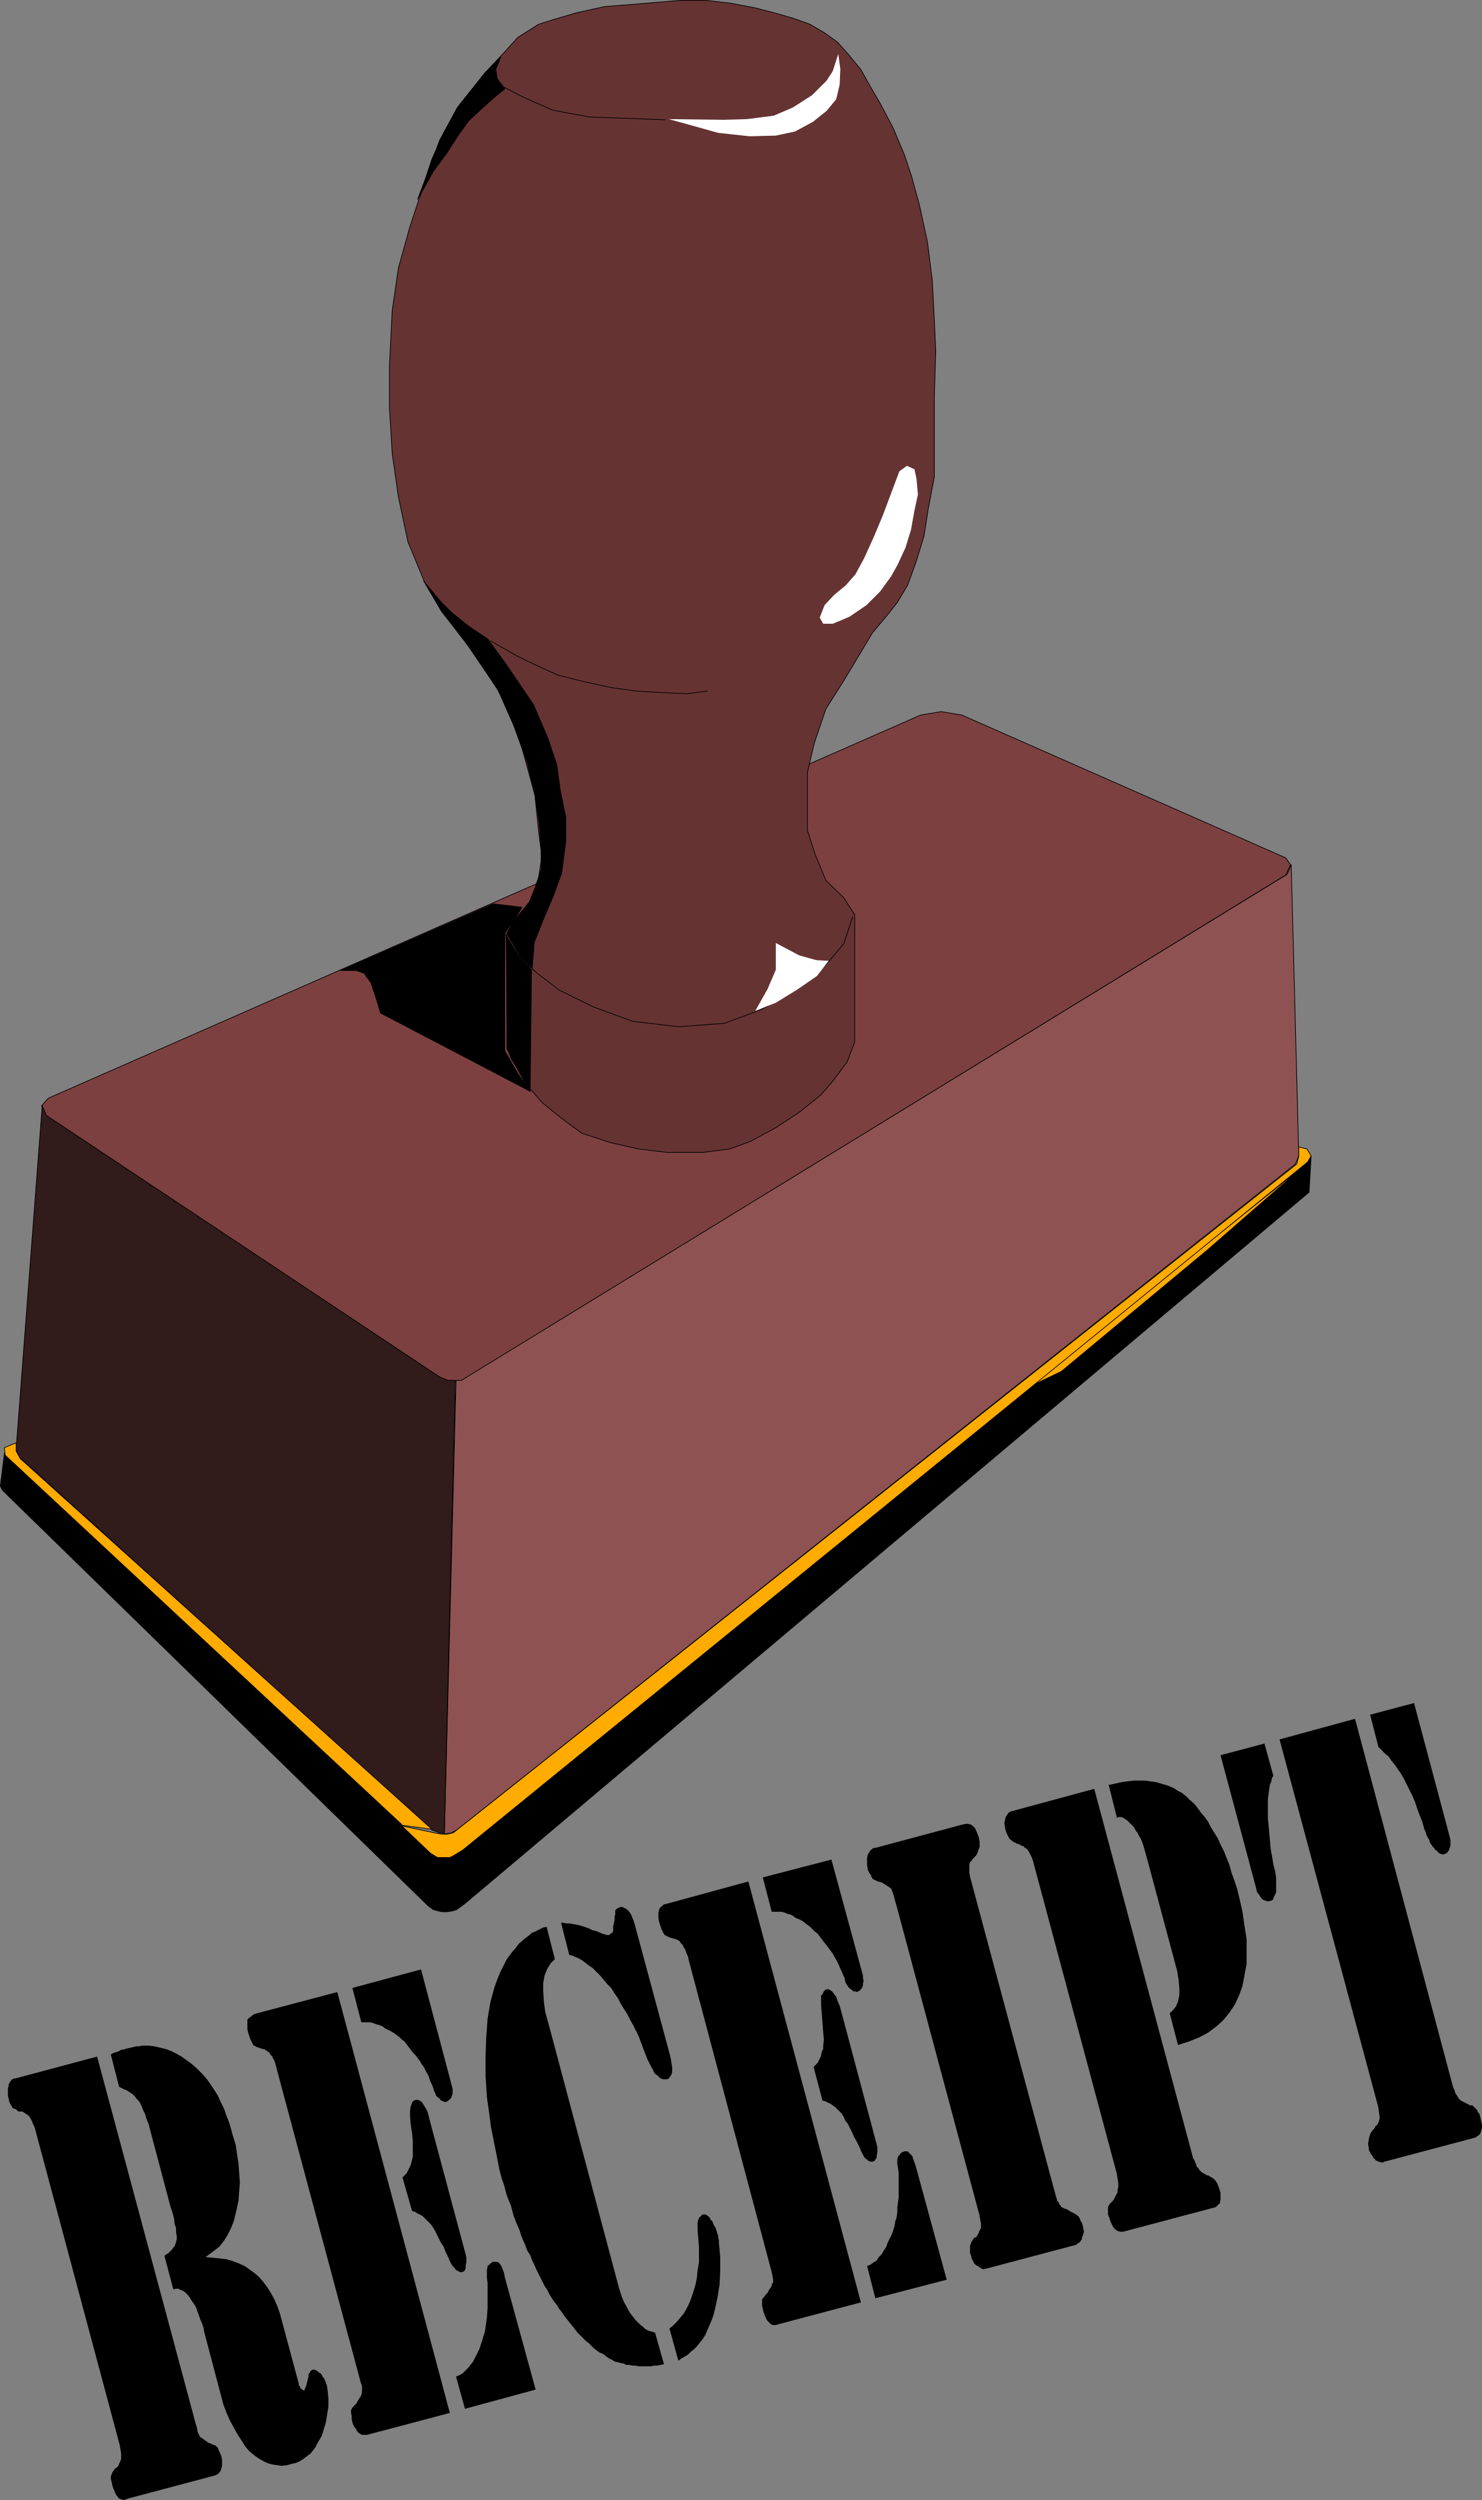 <?xml version="1.0" encoding="UTF-8" standalone="no"?>
<svg
   version="1.0"
   width="92.316mm"
   height="155.69mm"
   id="svg51"
   sodipodi:docname="Receipt.wmf"
   xmlns:inkscape="http://www.inkscape.org/namespaces/inkscape"
   xmlns:sodipodi="http://sodipodi.sourceforge.net/DTD/sodipodi-0.dtd"
   xmlns="http://www.w3.org/2000/svg"
   xmlns:svg="http://www.w3.org/2000/svg">
  <rect width="100%" height="100%" fill="#808080" stroke="none"/>
  <sodipodi:namedview
     id="namedview51"
     pagecolor="#ffffff"
     bordercolor="#000000"
     borderopacity="0.25"
     inkscape:showpageshadow="2"
     inkscape:pageopacity="0.0"
     inkscape:pagecheckerboard="0"
     inkscape:deskcolor="#d1d1d1"
     inkscape:document-units="mm" />
  <defs
     id="defs1">
    <pattern
       id="WMFhbasepattern"
       patternUnits="userSpaceOnUse"
       width="6"
       height="6"
       x="0"
       y="0" />
  </defs>
  <path
     style="fill:#000000;fill-opacity:1;fill-rule:evenodd;stroke:none"
     d="m 322.573,403.574 10.34,-2.747 8.402,31.51 0.162,0.646 v 0.646 0.808 l -0.162,0.485 -0.162,0.485 -0.323,0.485 -0.323,0.323 -0.485,0.162 -0.323,0.162 -0.162,-0.162 h -0.323 l -0.323,-0.162 -0.323,-0.323 -0.323,-0.323 -0.323,-0.162 -0.323,-0.485 -0.323,-0.323 -0.323,-0.485 -0.323,-0.485 -0.162,-0.646 -0.323,-0.485 -0.323,-0.646 -0.162,-0.646 -0.323,-0.646 -0.485,-1.778 -0.646,-1.616 -0.646,-1.778 -0.485,-1.454 -0.646,-1.454 -0.646,-1.293 -0.646,-1.293 -0.646,-1.293 -0.646,-1.131 -0.808,-1.131 -0.646,-0.97 -0.808,-0.97 -0.646,-0.97 -0.808,-0.646 -0.808,-0.808 -0.808,-0.808 -1.939,-7.595 z"
     id="path1" />
  <path
     style="fill:#000000;fill-opacity:1;fill-rule:evenodd;stroke:none"
     d="m 297.692,410.361 2.1,7.595 -0.323,0.485 -0.162,0.808 -0.323,0.808 -0.162,0.97 -0.162,1.131 -0.162,1.293 v 1.293 1.616 1.616 l 0.162,1.616 0.162,1.778 0.162,1.778 0.162,1.939 0.323,1.778 0.323,1.939 0.485,1.939 0.162,1.293 v 1.131 1.131 1.131 l -0.162,0.323 -0.162,0.323 -0.162,0.323 -0.162,0.323 v 0.323 l -0.323,0.162 -0.162,0.162 h -0.162 l -0.646,0.162 -0.485,-0.162 -0.485,-0.162 -0.485,-0.323 -0.323,-0.485 -0.323,-0.485 -0.485,-0.646 -0.162,-0.808 -8.402,-31.349 10.34,-2.747 z"
     id="path2" />
  <path
     style="fill:#000000;fill-opacity:1;fill-rule:evenodd;stroke:none"
     d="m 301.246,409.391 17.773,-4.848 23.104,86.774 0.323,0.646 0.162,0.646 0.323,0.485 0.323,0.485 0.162,0.323 0.323,0.323 0.162,0.162 0.323,0.162 0.323,0.162 0.323,0.162 0.323,0.162 0.323,0.162 0.323,0.162 0.162,0.162 h 0.323 0.323 l 0.323,0.323 0.323,0.323 0.162,0.162 0.323,0.323 0.162,0.485 0.323,0.323 0.162,0.485 0.162,0.646 0.162,0.808 0.162,0.646 v 0.808 l -0.162,0.485 -0.162,0.646 -0.323,0.485 -0.485,0.323 -0.485,0.323 -21.327,5.656 -0.323,0.162 h -0.323 -0.323 l -0.323,-0.162 h -0.162 l -0.323,-0.162 -0.323,-0.162 -0.162,-0.323 -0.323,-0.162 -0.162,-0.323 -0.162,-0.323 -0.323,-0.323 -0.162,-0.485 -0.162,-0.162 -0.162,-0.485 v -0.323 l -0.162,-0.97 0.162,-0.97 0.162,-0.808 0.323,-0.808 0.162,-0.162 0.162,-0.323 0.323,-0.323 0.162,-0.162 0.162,-0.323 0.162,-0.323 0.323,-0.162 0.162,-0.323 0.323,-0.646 0.162,-0.808 -0.162,-1.131 -0.162,-1.293 z"
     id="path3" />
  <path
     style="fill:#000000;fill-opacity:1;fill-rule:evenodd;stroke:none"
     d="m 261.016,420.056 h 0.323 l 1.454,-0.323 1.454,-0.323 1.293,-0.162 1.454,-0.162 h 1.293 1.293 l 1.131,0.162 1.293,0.162 1.131,0.323 1.131,0.323 0.969,0.323 1.131,0.485 0.969,0.646 0.969,0.485 0.969,0.808 0.808,0.808 0.969,0.808 0.808,0.97 0.808,1.131 0.969,1.131 0.808,1.131 0.646,1.293 0.808,1.293 0.808,1.293 0.646,1.454 0.808,1.616 0.646,1.616 0.646,1.616 0.485,1.778 0.646,1.778 0.646,1.939 0.485,1.939 0.808,3.555 0.485,3.393 0.485,3.07 v 3.07 2.747 l -0.485,2.585 -0.485,2.585 -0.808,2.262 -0.969,2.101 -1.293,1.939 -1.454,1.778 -1.616,1.454 -1.939,1.454 -2.1,1.131 -2.424,0.97 -2.585,0.808 -1.939,-7.433 0.808,-0.808 0.646,-0.808 0.485,-1.131 0.323,-1.454 v -1.616 l -0.162,-1.939 -0.323,-2.101 -0.646,-2.424 -6.624,-24.723 -0.323,-1.131 -0.323,-1.131 -0.323,-0.97 -0.323,-0.808 -0.485,-0.808 -0.323,-0.646 -0.485,-0.646 -0.323,-0.646 -0.646,-0.646 -0.485,-0.485 -0.485,-0.485 -0.485,-0.323 -0.485,-0.323 -0.485,-0.162 h -0.485 l -0.485,0.162 z"
     id="path4" />
  <path
     style="fill:#000000;fill-opacity:1;fill-rule:evenodd;stroke:none"
     d="m 262.954,511.678 -19.711,-73.524 -0.323,-0.97 -0.323,-0.646 -0.323,-0.646 -0.323,-0.485 -0.162,-0.162 -0.162,-0.162 -0.323,-0.162 -0.323,-0.323 -0.162,-0.162 h -0.323 l -0.485,-0.323 -0.323,-0.162 h -0.323 l -0.162,-0.162 -0.323,-0.162 h -0.162 l -0.162,-0.162 -0.323,-0.162 v -0.162 h -0.162 l -0.162,-0.162 -0.162,-0.162 -0.162,-0.162 -0.162,-0.323 -0.162,-0.323 -0.162,-0.323 -0.162,-0.323 -0.162,-0.485 -0.162,-0.808 -0.162,-0.97 0.162,-0.808 0.162,-0.646 0.323,-0.485 0.323,-0.485 0.485,-0.323 0.646,-0.162 19.065,-5.171 23.104,86.29 0.162,0.646 0.323,0.485 0.162,0.485 0.162,0.323 0.162,0.485 0.162,0.323 0.323,0.323 0.162,0.323 0.162,0.162 0.162,0.162 0.162,0.162 0.323,0.162 0.162,0.162 0.323,0.162 0.323,0.162 0.162,0.162 h 0.323 l 0.323,0.162 0.162,0.162 0.323,0.162 0.323,0.162 0.162,0.162 0.162,0.162 0.162,0.162 0.162,0.162 0.162,0.323 0.162,0.162 0.162,0.485 0.162,0.323 0.162,0.485 0.162,0.485 0.162,0.646 v 0.323 0.646 0.485 l -0.162,0.808 v 0.162 l -0.323,0.162 -0.162,0.162 v 0.162 l -0.323,0.162 -0.162,0.162 -0.323,0.162 h -0.162 l -20.681,5.494 -0.646,0.162 h -0.646 l -0.646,-0.162 -0.485,-0.323 -0.485,-0.485 -0.323,-0.646 -0.323,-0.646 -0.323,-0.97 -0.323,-0.808 v -0.808 -0.485 -0.485 l 0.162,-0.323 0.323,-0.485 0.323,-0.323 0.485,-0.485 0.323,-0.646 0.323,-0.646 0.323,-0.485 v -0.646 l 0.162,-0.646 v -0.97 l -0.162,-0.97 z"
     id="path5" />
  <path
     style="fill:#000000;fill-opacity:1;fill-rule:evenodd;stroke:none"
     d="m 230.64,521.535 -19.711,-73.524 -0.162,-0.485 -0.162,-0.646 -0.162,-0.646 -0.162,-0.485 -0.162,-0.485 -0.162,-0.323 -0.162,-0.485 -0.323,-0.162 -0.162,-0.162 -0.323,-0.162 -0.162,-0.162 -0.323,-0.162 -0.162,-0.162 -0.323,-0.162 -0.323,-0.162 -0.162,-0.162 h -0.323 l -0.323,-0.162 h -0.323 l -0.162,-0.162 -0.323,-0.162 h -0.162 l -0.162,-0.162 h -0.162 l -0.162,-0.162 -0.162,-0.323 -0.162,-0.162 v -0.323 l -0.162,-0.162 -0.323,-0.485 -0.162,-0.323 -0.162,-0.323 -0.162,-1.131 v -0.97 -0.646 l 0.162,-0.808 0.162,-0.323 0.162,-0.162 0.162,-0.323 0.162,-0.323 h 0.162 l 0.323,-0.323 0.323,-0.162 h 0.323 l 20.519,-5.494 0.808,-0.162 h 0.485 l 0.646,0.162 0.485,0.323 0.485,0.485 0.323,0.646 0.323,0.808 0.323,0.808 0.162,0.97 v 0.646 0.646 l -0.162,0.323 -0.162,0.485 -0.162,0.485 -0.323,0.646 -0.485,0.485 -0.323,0.323 -0.323,0.485 -0.323,0.323 -0.162,0.485 v 0.646 0.646 0.646 l 0.162,0.97 20.196,75.14 0.162,0.485 0.162,0.646 0.323,0.323 0.162,0.485 0.323,0.323 0.162,0.323 0.323,0.162 0.323,0.162 0.323,0.162 h 0.162 l 0.323,0.162 0.323,0.162 0.162,0.162 0.323,0.162 0.323,0.162 0.323,0.162 0.323,0.162 0.485,0.323 0.162,0.162 0.323,0.323 0.162,0.323 0.162,0.485 0.323,0.485 0.162,0.485 0.162,0.808 0.162,0.808 -0.162,0.646 -0.323,0.808 v 0.323 l -0.162,0.162 -0.162,0.323 -0.162,0.162 -0.162,0.162 -0.323,0.162 -0.162,0.162 -0.162,0.162 -21.327,5.656 h -0.323 l -0.162,0.162 -0.323,-0.162 h -0.162 l -0.162,-0.162 -0.323,-0.162 -0.162,-0.162 -0.323,-0.162 -0.323,-0.162 -0.162,-0.162 -0.323,-0.323 -0.162,-0.323 -0.162,-0.323 -0.162,-0.323 -0.162,-0.323 v -0.323 l -0.323,-0.808 v -0.97 -0.646 l 0.162,-0.485 0.162,-0.485 0.323,-0.485 0.323,-0.485 0.485,-0.162 0.323,-0.485 0.323,-0.646 0.162,-0.485 0.323,-0.485 v -0.323 -0.808 l -0.162,-0.808 -0.162,-0.808 v 0 z"
     id="path6" />
  <path
     style="fill:#000000;fill-opacity:1;fill-rule:evenodd;stroke:none"
     d="m 176.192,442.84 26.497,99.055 -19.55,5.171 -0.485,0.162 h -0.646 l -0.485,-0.162 -0.323,-0.323 -0.485,-0.485 -0.323,-0.485 -0.323,-0.808 -0.323,-0.808 -0.162,-0.808 -0.162,-0.646 v -0.646 -0.808 l 0.162,-0.323 0.323,-0.323 0.323,-0.485 0.485,-0.485 0.323,-0.646 0.323,-0.485 0.323,-0.485 v -0.323 l 0.323,-0.485 v -0.808 l -0.162,-0.808 -0.162,-0.808 -19.55,-73.524 -0.162,-0.808 -0.323,-0.646 -0.162,-0.485 -0.162,-0.485 -0.323,-0.485 -0.162,-0.323 -0.162,-0.323 -0.323,-0.323 -0.162,-0.162 -0.162,-0.323 -0.323,-0.162 -0.162,-0.162 -0.323,-0.162 h -0.323 l -0.162,-0.162 h -0.323 l -0.323,-0.162 h -0.323 l -0.162,-0.162 h -0.162 l -0.323,-0.162 -0.162,-0.162 h -0.162 l -0.323,-0.162 -0.162,-0.323 -0.162,-0.162 -0.162,-0.485 -0.162,-0.162 -0.162,-0.485 -0.162,-0.485 -0.162,-0.485 -0.162,-0.485 -0.162,-0.808 v -0.808 -0.646 l 0.162,-0.646 0.162,-0.323 v -0.162 l 0.323,-0.162 0.162,-0.162 0.162,-0.162 0.162,-0.162 0.323,-0.162 h 0.162 l 19.55,-5.333 z"
     id="path7" />
  <path
     style="fill:#000000;fill-opacity:1;fill-rule:evenodd;stroke:none"
     d="m 204.143,533.331 0.808,-0.323 0.646,-0.485 0.808,-0.485 0.485,-0.808 0.646,-0.646 0.485,-0.808 0.646,-0.97 0.323,-0.97 0.485,-0.97 0.485,-0.97 0.323,-0.97 0.323,-0.97 0.162,-1.131 0.323,-0.97 0.162,-1.131 v -1.131 l 0.323,-2.424 v -2.101 -1.939 -1.778 l -0.162,-1.131 -0.162,-0.97 v -0.97 l 0.162,-0.646 0.162,-0.323 h 0.162 l 0.162,-0.323 0.162,-0.162 0.162,-0.162 0.162,-0.162 h 0.323 l 0.162,-0.162 h 0.323 0.485 l 0.323,0.323 0.323,0.323 0.485,0.485 0.162,0.646 0.323,0.808 0.323,0.97 7.271,26.663 -16.803,4.363 -1.939,-7.595 z"
     id="path8" />
  <path
     style="fill:#000000;fill-opacity:1;fill-rule:evenodd;stroke:none"
     d="m 179.584,441.871 16.157,-4.201 7.432,27.309 v 0.646 l 0.162,0.646 -0.162,0.485 v 0.485 l -0.162,0.485 -0.323,0.485 -0.323,0.323 -0.646,0.323 -0.323,-0.162 h -0.485 l -0.323,-0.323 -0.485,-0.323 -0.323,-0.323 -0.323,-0.485 -0.323,-0.485 -0.162,-0.485 -0.162,-0.808 -0.323,-0.646 -0.323,-0.808 -0.323,-0.646 -0.323,-0.808 -0.323,-0.646 -0.323,-0.646 -0.485,-0.808 -0.323,-0.646 -0.485,-0.646 -0.485,-0.646 -0.485,-0.646 -0.646,-0.808 -0.485,-0.646 -0.485,-0.646 -0.485,-0.646 -0.646,-0.485 -0.485,-0.485 -0.646,-0.646 -0.646,-0.485 -0.646,-0.485 -0.646,-0.485 -0.646,-0.323 -0.808,-0.323 -0.646,-0.485 -0.646,-0.323 -0.646,-0.162 -0.808,-0.323 -0.646,-0.162 h -0.808 -0.646 -0.808 l -2.1,-8.08 z"
     id="path9" />
  <path
     style="fill:#000000;fill-opacity:1;fill-rule:evenodd;stroke:none"
     d="m 191.541,486.47 0.485,-0.485 0.485,-0.485 0.323,-0.646 0.323,-0.646 0.162,-0.485 0.162,-0.808 0.323,-0.646 v -0.646 l 0.162,-1.616 -0.162,-1.778 -0.162,-2.101 -0.162,-2.101 -0.162,-1.939 v -1.454 -0.97 l 0.323,-0.323 0.162,-0.323 0.162,-0.323 0.323,-0.323 0.162,-0.162 h 0.646 l 0.323,0.162 0.485,0.323 0.485,0.646 0.485,0.646 0.323,0.97 0.485,1.131 0.323,1.131 8.402,31.51 0.162,0.646 v 0.485 0.646 l -0.162,0.808 v 0.485 l -0.323,0.485 -0.162,0.323 -0.485,0.162 h -0.485 l -0.485,-0.162 -0.323,-0.323 -0.485,-0.323 -0.323,-0.485 -0.323,-0.646 -0.323,-0.646 -0.323,-0.808 -0.646,-1.293 -0.646,-1.131 -0.485,-1.131 -0.485,-0.97 -0.485,-0.97 -0.646,-0.808 -0.323,-0.808 -0.485,-0.808 -0.485,-0.485 -0.485,-0.485 -0.485,-0.485 -0.646,-0.485 -0.485,-0.323 -0.646,-0.323 -0.646,-0.323 -0.646,-0.162 -2.1,-7.918 z"
     id="path10" />
  <path
     style="fill:#000000;fill-opacity:1;fill-rule:evenodd;stroke:none"
     d="m 157.611,548.036 0.808,-0.646 0.969,-0.97 0.808,-0.97 0.808,-0.97 0.646,-1.131 0.646,-1.293 0.485,-1.293 0.485,-1.454 0.485,-1.616 0.323,-1.616 0.162,-1.778 0.323,-1.778 v -1.778 -1.939 l -0.162,-1.939 -0.162,-1.939 v -0.646 -0.808 -0.485 l 0.162,-0.485 0.162,-0.485 0.323,-0.323 0.323,-0.323 0.323,-0.162 h 0.162 0.323 0.162 l 0.162,0.162 0.323,0.162 0.162,0.162 0.323,0.323 0.162,0.485 0.323,0.162 0.162,0.323 0.162,0.485 0.162,0.323 0.323,0.485 0.162,0.485 0.162,0.485 0.162,0.646 v 0 l 0.162,0.162 v 0.323 0.323 l 0.162,0.485 v 0.323 0.323 0 l 0.323,3.393 v 3.232 l -0.162,3.232 -0.485,3.07 -0.323,1.454 -0.323,1.454 -0.323,1.293 -0.485,1.293 -0.485,1.131 -0.485,1.131 -0.485,1.131 -0.646,0.97 -0.646,0.808 -0.646,0.808 -0.646,0.646 -0.808,0.646 -0.646,0.646 -0.808,0.485 -0.808,0.485 -0.646,0.485 -2.1,-7.595 z"
     id="path11" />
  <path
     style="fill:#000000;fill-opacity:1;fill-rule:evenodd;stroke:none"
     d="m 128.69,453.505 1.939,7.595 -0.969,0.97 -0.808,1.293 -0.646,1.616 -0.323,1.778 v 1.939 l 0.162,2.424 0.323,2.424 0.808,2.909 16.642,62.374 0.323,0.97 0.323,0.97 0.485,1.131 0.485,0.808 0.485,0.97 0.485,0.808 0.646,0.808 0.485,0.646 0.646,0.646 0.646,0.646 0.646,0.485 0.485,0.485 0.646,0.323 0.485,0.162 0.646,0.162 0.485,0.162 2.1,7.433 -0.808,0.162 -0.808,0.162 h -0.646 l -0.808,0.162 h -0.646 -0.808 -0.646 -0.808 l -0.808,-0.162 h -0.646 l -0.808,-0.162 h -0.646 l -0.646,-0.323 -0.808,-0.162 -0.646,-0.162 -0.646,-0.162 -0.808,-0.485 -0.646,-0.323 -0.646,-0.485 -0.646,-0.485 -0.808,-0.323 -0.646,-0.485 -0.646,-0.485 -0.646,-0.646 -0.646,-0.646 -0.646,-0.485 -0.646,-0.646 -0.646,-0.646 -0.646,-0.646 -0.646,-0.808 -0.485,-0.646 -0.646,-0.808 -0.646,-0.808 -0.646,-0.808 -0.646,-0.97 -0.646,-0.808 -0.485,-0.808 -0.646,-0.808 -0.646,-0.97 -0.485,-0.808 -0.485,-0.97 -0.646,-0.97 -0.485,-0.97 -0.485,-0.97 -0.485,-0.97 -0.485,-0.97 -0.485,-1.131 -0.485,-0.97 -0.485,-1.293 -0.646,-0.97 -0.485,-1.293 -0.485,-1.131 -0.485,-1.131 -0.323,-1.131 -0.485,-1.131 -0.485,-1.131 -0.485,-1.293 -0.323,-1.131 -0.323,-1.293 -0.485,-1.131 -0.485,-1.293 -0.323,-1.131 -0.323,-1.293 -0.485,-1.293 -0.646,-2.424 -0.485,-2.585 -0.485,-2.424 -0.485,-2.424 -0.485,-2.424 -0.323,-2.424 -0.323,-2.424 -0.323,-2.262 -0.323,-5.009 v -4.686 l 0.162,-4.363 0.323,-4.363 0.323,-1.939 0.323,-1.939 0.485,-1.778 0.485,-1.778 0.646,-1.778 0.646,-1.616 0.808,-1.616 0.808,-1.616 0.485,-0.646 0.485,-0.646 0.485,-0.646 0.485,-0.485 0.485,-0.646 0.485,-0.646 0.646,-0.485 0.485,-0.485 0.646,-0.485 0.646,-0.485 0.485,-0.485 0.808,-0.323 0.646,-0.323 0.646,-0.323 0.646,-0.323 0.808,-0.162 z"
     id="path12" />
  <path
     style="fill:#000000;fill-opacity:1;fill-rule:evenodd;stroke:none"
     d="m 132.083,452.536 h 0.485 l 0.808,0.162 h 0.646 l 0.969,0.162 0.808,0.162 0.808,0.162 0.969,0.323 0.969,0.323 0.969,0.485 0.808,0.162 0.808,0.323 0.646,0.323 0.646,0.162 0.485,0.162 h 0.323 0.162 l 0.323,-0.323 0.323,-0.162 0.162,-0.162 0.162,-0.323 v -0.646 -0.485 l 0.162,-0.646 0.162,-0.808 v -0.808 l 0.162,-0.485 v -0.646 -0.323 l 0.323,-0.323 0.162,-0.162 0.323,-0.162 h 0.162 l 0.162,-0.162 h 0.323 0.162 l 0.323,0.162 0.323,0.162 h 0.162 l 0.323,0.323 0.323,0.162 0.162,0.323 0.323,0.323 0.162,0.323 0.162,0.323 0.162,0.485 0.162,0.323 0.162,0.485 0.162,0.485 8.24,30.541 0.323,1.293 0.162,1.131 0.162,0.97 v 0.97 l -0.162,0.646 -0.323,0.485 -0.323,0.485 -0.485,0.162 h -0.323 -0.323 -0.323 l -0.323,-0.162 -0.323,-0.162 -0.323,-0.323 -0.323,-0.323 -0.485,-0.323 -0.323,-0.485 -0.162,-0.485 -0.323,-0.485 -0.323,-0.646 -0.323,-0.646 -0.323,-0.646 -0.323,-0.808 -0.323,-0.808 -0.485,-1.293 -0.485,-1.293 -0.485,-1.293 -0.646,-1.293 -0.646,-1.293 -0.646,-1.131 -0.646,-1.293 -0.808,-1.293 -0.808,-1.293 -0.646,-1.293 -0.808,-1.131 -0.808,-1.293 -0.969,-0.97 -0.808,-0.97 -0.808,-0.97 -0.969,-0.97 -0.808,-0.808 -0.969,-0.646 -0.808,-0.646 -0.646,-0.485 -0.808,-0.485 -0.808,-0.323 -0.646,-0.323 -0.808,-0.162 -1.939,-7.595 z"
     id="path13" />
  <path
     style="fill:#000000;fill-opacity:1;fill-rule:evenodd;stroke:none"
     d="m 79.411,468.857 26.497,99.055 -19.55,5.171 h -0.485 -0.485 l -0.485,-0.162 -0.485,-0.323 -0.323,-0.323 -0.323,-0.646 -0.485,-0.646 -0.323,-0.808 -0.162,-0.808 v -0.808 l -0.162,-0.646 v -0.646 l 0.162,-0.323 0.323,-0.485 0.323,-0.323 0.485,-0.485 0.323,-0.646 0.323,-0.485 0.323,-0.485 0.162,-0.323 0.162,-0.646 v -0.646 -0.808 l -0.323,-0.97 -19.711,-73.524 -0.162,-0.646 -0.162,-0.646 -0.162,-0.485 -0.162,-0.485 -0.323,-0.485 -0.162,-0.485 -0.323,-0.162 -0.162,-0.323 -0.162,-0.323 -0.323,-0.162 -0.162,-0.162 -0.323,-0.162 -0.162,-0.162 -0.323,-0.162 H 61.8 l -0.323,-0.162 h -0.162 l -0.323,-0.162 h -0.162 l -0.323,-0.162 h -0.162 l -0.162,-0.162 -0.323,-0.162 h -0.162 l -0.162,-0.323 -0.162,-0.323 -0.162,-0.323 -0.162,-0.323 -0.162,-0.323 -0.162,-0.485 -0.162,-0.485 -0.162,-0.485 -0.162,-0.808 v -0.808 -0.808 -0.646 l 0.162,-0.162 0.162,-0.162 0.162,-0.162 0.323,-0.162 0.162,-0.162 0.162,-0.162 0.323,-0.162 0.162,-0.162 19.55,-5.171 z"
     id="path14" />
  <path
     style="fill:#000000;fill-opacity:1;fill-rule:evenodd;stroke:none"
     d="m 107.363,559.348 0.808,-0.323 0.808,-0.485 0.646,-0.646 0.646,-0.646 0.485,-0.646 0.646,-0.808 0.485,-0.97 0.485,-0.97 0.485,-0.97 0.323,-0.97 0.323,-0.97 0.323,-1.131 0.323,-0.97 0.162,-1.131 0.162,-1.131 0.162,-1.131 0.162,-2.262 v -2.101 -1.939 -1.778 l -0.162,-1.131 v -1.131 -0.808 l 0.162,-0.808 v -0.162 l 0.162,-0.162 0.323,-0.162 v -0.162 l 0.323,-0.162 0.162,-0.162 0.162,-0.162 h 0.162 0.485 0.485 l 0.323,0.162 0.323,0.323 0.323,0.485 0.323,0.808 0.323,0.808 0.162,0.97 7.271,26.501 -16.642,4.525 -2.1,-7.595 z"
     id="path15" />
  <path
     style="fill:#000000;fill-opacity:1;fill-rule:evenodd;stroke:none"
     d="m 82.966,467.887 16.157,-4.363 7.271,27.47 0.162,0.646 v 0.485 0.646 l -0.162,0.485 -0.162,0.485 -0.323,0.323 -0.323,0.323 -0.485,0.323 h -0.485 l -0.323,-0.162 -0.485,-0.162 -0.323,-0.485 -0.485,-0.323 -0.323,-0.323 -0.162,-0.485 -0.323,-0.646 -0.162,-0.646 -0.323,-0.808 -0.323,-0.646 -0.323,-0.808 -0.162,-0.646 -0.485,-0.808 -0.323,-0.646 -0.323,-0.646 -0.485,-0.646 -0.485,-0.808 -0.485,-0.646 -0.485,-0.646 -0.646,-0.646 -0.485,-0.646 -0.485,-0.646 -0.485,-0.646 -0.485,-0.646 -0.646,-0.485 -0.485,-0.485 -0.646,-0.485 -0.646,-0.485 -0.808,-0.485 -0.646,-0.323 -0.646,-0.323 -0.646,-0.485 -0.808,-0.323 -0.646,-0.162 -0.808,-0.323 -0.646,-0.162 h -0.646 -0.808 -0.646 l -2.1,-8.08 z"
     id="path16" />
  <path
     style="fill:#000000;fill-opacity:1;fill-rule:evenodd;stroke:none"
     d="m 94.761,512.486 0.485,-0.485 0.485,-0.485 0.323,-0.646 0.323,-0.646 0.323,-0.646 0.162,-0.646 0.162,-0.646 0.162,-0.646 v -1.778 -1.778 l -0.162,-1.939 -0.323,-2.101 -0.162,-1.939 v -1.454 l 0.162,-0.97 0.162,-0.323 0.162,-0.485 0.162,-0.323 0.323,-0.162 0.323,-0.162 h 0.485 l 0.485,0.162 0.485,0.323 0.323,0.485 0.485,0.808 0.485,0.808 0.323,1.131 0.323,1.293 8.402,31.349 0.162,0.646 v 0.646 0.646 l -0.162,0.646 v 0.646 l -0.162,0.485 -0.323,0.323 -0.485,0.162 h -0.485 l -0.323,-0.323 -0.485,-0.162 -0.323,-0.485 -0.485,-0.485 -0.323,-0.485 -0.323,-0.646 -0.323,-0.808 -0.646,-1.293 -0.485,-1.293 -0.646,-0.97 -0.485,-0.97 -0.485,-0.97 -0.485,-0.97 -0.485,-0.808 -0.485,-0.646 -0.485,-0.485 -0.485,-0.485 -0.485,-0.485 -0.485,-0.485 -0.646,-0.323 -0.646,-0.323 -0.485,-0.323 -0.646,-0.162 z"
     id="path17" />
  <path
     style="fill:#000000;fill-opacity:1;fill-rule:evenodd;stroke:none"
     d="m 26.093,483.561 0.485,-0.323 0.485,-0.162 0.485,-0.162 0.485,-0.162 0.485,-0.323 h 0.485 l 0.485,-0.162 0.485,-0.162 0.808,-0.162 0.646,-0.162 0.646,-0.162 h 0.646 l 0.808,-0.162 h 0.646 0.808 l 1.293,0.162 1.454,0.323 1.293,0.323 1.293,0.485 1.293,0.646 1.131,0.646 1.131,0.808 1.131,0.808 1.131,0.97 1.131,1.131 0.485,0.485 0.969,1.131 0.808,1.131 0.969,1.454 0.808,1.293 0.646,1.454 0.808,1.616 0.485,1.454 0.646,1.616 0.485,1.616 0.485,1.778 0.646,2.101 0.323,2.262 0.323,2.101 0.162,2.262 0.162,2.101 -0.162,2.101 -0.162,2.262 -0.646,2.909 -0.485,1.939 -0.646,1.616 -0.808,1.616 -0.808,1.293 -1.131,1.454 -1.293,0.97 -1.293,0.97 -0.646,0.485 1.777,0.162 1.616,0.162 1.454,0.162 1.616,0.485 1.293,0.485 1.454,0.646 1.131,0.808 1.131,0.808 1.131,0.97 0.969,1.131 0.969,1.293 0.808,1.293 0.808,1.454 0.646,1.454 0.646,1.778 0.485,1.778 4.039,15.028 v 0.323 l 0.323,0.323 v 0.323 l 0.323,0.162 0.162,0.162 0.162,0.162 h 0.162 0.162 l 0.162,-0.485 0.162,-0.323 0.162,-0.485 0.162,-0.646 0.162,-0.646 0.162,-0.646 v -0.485 l 0.162,-0.323 0.162,-0.162 0.162,-0.323 0.162,-0.162 0.323,-0.162 h 0.162 0.162 0.323 l 0.162,0.162 0.323,0.162 0.162,0.162 0.162,0.162 0.323,0.162 0.323,0.323 0.162,0.323 0.162,0.323 0.323,0.323 0.162,0.485 0.162,0.323 0.162,0.485 0.162,0.485 0.162,1.293 0.162,1.616 v 1.939 l -0.323,1.939 -0.162,0.97 -0.162,0.97 -0.323,0.97 -0.323,1.131 -0.323,0.97 -0.485,0.808 -0.485,0.808 -0.485,0.97 -0.485,0.646 -0.646,0.808 -0.646,0.485 -0.646,0.485 -0.646,0.485 -0.808,0.485 -0.808,0.323 -0.808,0.162 -1.131,0.323 -1.293,0.162 -1.131,-0.162 -1.131,-0.162 -1.131,-0.323 -0.969,-0.485 -1.131,-0.646 -1.131,-0.808 -0.969,-0.808 -0.969,-1.131 -0.808,-1.293 -0.969,-1.454 -0.808,-1.454 -0.969,-1.778 -0.808,-1.778 -0.808,-2.101 -4.524,-17.129 -0.162,-0.97 -0.323,-0.97 -0.485,-1.131 -0.323,-0.97 -0.323,-0.808 -0.323,-0.97 -0.485,-0.808 -0.485,-0.646 -0.485,-0.808 -0.485,-0.646 -0.485,-0.485 -0.646,-0.485 -0.485,-0.162 -0.646,-0.323 h -0.485 l -0.646,0.162 -2.1,-7.918 0.485,-0.323 0.485,-0.323 0.485,-0.485 0.323,-0.323 0.323,-0.485 0.323,-0.323 0.162,-0.485 0.162,-0.485 0.162,-0.646 v -0.808 l -0.162,-0.808 v -0.97 l -0.323,-0.97 -0.162,-1.293 -0.323,-1.293 -0.485,-1.454 -4.847,-18.26 -0.323,-1.293 -0.485,-1.131 -0.323,-1.131 -0.485,-0.97 -0.323,-0.808 -0.323,-0.808 -0.485,-0.646 -0.485,-0.485 -0.323,-0.485 -0.485,-0.485 -0.485,-0.323 -0.485,-0.323 -0.485,-0.323 -0.485,-0.162 -0.646,-0.323 -0.646,-0.323 z"
     id="path18" />
  <path
     style="fill:#000000;fill-opacity:1;fill-rule:evenodd;stroke:none"
     d="M 28.194,575.507 8.159,500.69 7.836,500.044 l -0.323,-0.808 -0.323,-0.646 -0.323,-0.485 -0.162,-0.162 -0.162,-0.162 -0.323,-0.162 -0.162,-0.162 -0.323,-0.162 -0.162,-0.162 -0.323,-0.162 H 4.928 4.766 4.443 l -0.323,-0.162 -0.162,-0.162 -0.162,-0.162 -0.323,-0.162 H 3.312 l -0.323,-0.162 -0.162,-0.323 -0.323,-0.485 -0.323,-0.646 -0.162,-0.808 -0.162,-0.646 v -0.808 -0.808 l 0.162,-0.646 v -0.323 l 0.162,-0.323 0.162,-0.323 0.162,-0.162 0.162,-0.323 0.323,-0.162 0.162,-0.162 h 0.323 l 19.388,-5.171 23.266,86.613 0.162,0.485 0.162,0.646 v 0.323 l 0.162,0.485 0.162,0.323 0.162,0.323 0.162,0.323 0.323,0.162 0.162,0.162 0.162,0.162 h 0.162 l 0.162,0.162 0.162,0.162 0.323,0.162 0.162,0.162 0.485,0.323 h 0.323 l 0.162,0.162 0.323,0.162 h 0.162 l 0.162,0.162 h 0.323 l 0.162,0.162 0.162,0.162 0.323,0.323 0.162,0.485 0.323,0.646 0.323,0.808 0.162,0.808 v 0.808 0.646 l -0.162,0.646 -0.162,0.485 -0.323,0.485 -0.323,0.323 -0.646,0.323 -20.681,5.494 -0.323,0.162 h -0.162 l -0.323,0.162 h -0.162 l -0.162,-0.162 h -0.323 l -0.323,-0.162 -0.323,-0.162 -0.162,-0.323 -0.323,-0.323 -0.162,-0.323 -0.162,-0.323 -0.162,-0.485 -0.162,-0.323 -0.162,-0.485 -0.162,-0.485 -0.162,-0.808 -0.162,-0.646 v -0.646 l 0.162,-0.323 0.162,-0.485 0.323,-0.485 0.323,-0.485 0.323,-0.162 0.485,-0.485 0.162,-0.485 0.323,-0.646 0.162,-0.485 v -0.485 -0.808 l -0.162,-0.97 z"
     id="path19" />
  <path
     style="fill:#7d4040;fill-opacity:1;fill-rule:evenodd;stroke:none"
     d="m 216.745,168.297 4.847,-0.808 4.847,0.808 76.261,33.611 1.131,1.616 -1.131,2.424 -192.591,118.123 -1.454,0.808 -1.293,0.323 h -1.616 l -2.1,-0.97 -92.741,-61.566 -1.131,-2.424 1.616,-1.778 z"
     id="path20" />
  <path
     style="fill:none;stroke:#000000;stroke-width:0.162px;stroke-linecap:round;stroke-linejoin:round;stroke-miterlimit:4;stroke-dasharray:none;stroke-opacity:1"
     d="m 216.745,168.297 4.847,-0.808 4.847,0.808 76.261,33.611 1.131,1.616 -1.131,2.424 -192.591,118.123 -1.454,0.808 -1.293,0.323 h -1.616 l -2.1,-0.97 -92.741,-61.566 -1.131,-2.424 1.616,-1.778 205.355,-90.168 v 0"
     id="path21" />
  <path
     style="fill:#663333;fill-opacity:1;fill-rule:evenodd;stroke:none"
     d="m 126.751,195.283 -0.808,-8.08 -3.716,-13.574 -4.039,-9.695 -5.978,-9.372 -8.24,-10.665 -4.039,-6.948 -3.878,-9.372 -2.262,-10.665 -1.454,-10.18 -0.646,-10.665 V 86.047 l 0.646,-12.927 1.454,-10.019 2.747,-9.857 3.07,-9.211 3.878,-10.988 4.201,-7.595 6.301,-8.08 4.847,-5.171 3.07,-3.393 4.847,-3.07 3.555,-1.131 5.493,-1.616 6.624,-1.454 6.301,-0.485 5.816,-0.485 5.655,-0.485 h 5.978 l 5.655,0.646 5.978,1.131 4.362,1.131 4.524,1.293 4.039,1.454 3.555,2.101 2.908,2.101 2.585,2.909 2.908,3.555 2.262,4.04 2.262,3.878 3.07,5.817 2.585,6.14 1.777,5.333 1.777,6.464 1.939,8.888 1.131,9.049 0.485,9.372 0.323,7.11 -0.323,10.827 v 11.635 7.272 l -1.454,7.595 -0.969,6.302 -1.939,6.302 -1.939,5.332 -2.424,4.04 -2.424,3.07 -3.393,4.04 -6.786,11.311 -4.201,6.625 -2.747,8.08 -1.616,6.948 v 6.787 6.787 l 1.777,5.494 2.585,6.302 4.201,4.04 2.585,4.04 v 29.894 l -1.777,4.686 -3.231,4.363 -2.908,3.393 -5.009,4.04 -5.655,3.717 -5.978,3.232 -4.847,1.778 -6.301,0.808 h -8.563 l -6.624,-0.808 -6.463,-1.454 -6.947,-2.262 -5.009,-3.717 -4.362,-3.555 -4.039,-4.686 -2.747,-5.171 -1.454,-2.747 v -27.147 l 2.585,-4.04 2.908,-3.555 1.939,-5.171 0.808,-5.333 z"
     id="path22" />
  <path
     style="fill:none;stroke:#000000;stroke-width:0.162px;stroke-linecap:round;stroke-linejoin:round;stroke-miterlimit:4;stroke-dasharray:none;stroke-opacity:1"
     d="m 126.751,195.283 -0.808,-8.08 -3.716,-13.574 -4.039,-9.695 -5.978,-9.372 -8.24,-10.665 -4.039,-6.948 -3.878,-9.372 -2.262,-10.665 -1.454,-10.18 -0.646,-10.665 V 86.047 l 0.646,-12.927 1.454,-10.019 2.747,-9.857 3.07,-9.211 3.878,-10.988 4.201,-7.595 6.301,-8.08 4.847,-5.171 3.07,-3.393 4.847,-3.07 3.555,-1.131 5.493,-1.616 6.624,-1.454 6.301,-0.485 5.816,-0.485 5.655,-0.485 h 5.978 l 5.655,0.646 5.978,1.131 4.362,1.131 4.524,1.293 4.039,1.454 3.555,2.101 2.908,2.101 2.585,2.909 2.908,3.555 2.262,4.04 2.262,3.878 3.07,5.817 2.585,6.14 1.777,5.333 1.777,6.464 1.939,8.888 1.131,9.049 0.485,9.372 0.323,7.11 -0.323,10.827 v 11.635 7.272 l -1.454,7.595 -0.969,6.302 -1.939,6.302 -1.939,5.332 -2.424,4.04 -2.424,3.07 -3.393,4.04 -6.786,11.311 -4.201,6.625 -2.747,8.08 -1.616,6.948 v 6.787 6.787 l 1.777,5.494 2.585,6.302 4.201,4.04 2.585,4.04 v 29.894 l -1.777,4.686 -3.231,4.363 -2.908,3.393 -5.009,4.04 -5.655,3.717 -5.978,3.232 -4.847,1.778 -6.301,0.808 h -8.563 l -6.624,-0.808 -6.463,-1.454 -6.947,-2.262 -5.009,-3.717 -4.362,-3.555 -4.039,-4.686 -2.747,-5.171 -1.454,-2.747 v -27.147 l 2.585,-4.04 2.908,-3.555 1.939,-5.171 0.808,-5.333 -0.808,-6.302 v 0"
     id="path23" />
  <path
     style="fill:#8f5252;fill-opacity:1;fill-rule:evenodd;stroke:none"
     d="m 107.363,324.879 h 1.293 l 1.293,-0.808 193.076,-118.285 0.969,-2.262 1.777,68.515 -0.808,1.939 -197.438,156.743 -1.293,0.646 -1.616,0.323 2.747,-106.65 v 0 z"
     id="path24" />
  <path
     style="fill:none;stroke:#000000;stroke-width:0.162px;stroke-linecap:round;stroke-linejoin:round;stroke-miterlimit:4;stroke-dasharray:none;stroke-opacity:1"
     d="m 107.363,324.879 h 1.293 l 1.293,-0.808 193.076,-118.285 0.969,-2.262 1.777,68.515 -0.808,1.939 -197.438,156.743 -1.293,0.646 -1.616,0.323 2.747,-106.65 v 0"
     id="path25" />
  <path
     style="fill:#311b1b;fill-opacity:1;fill-rule:evenodd;stroke:none"
     d="m 9.937,260.242 0.969,2.262 92.579,61.566 1.939,0.808 h 1.777 l -2.585,106.65 -1.293,-0.162 -1.616,-0.646 -97.265,-87.906 -0.646,-1.778 z"
     id="path26" />
  <path
     style="fill:none;stroke:#000000;stroke-width:0.162px;stroke-linecap:round;stroke-linejoin:round;stroke-miterlimit:4;stroke-dasharray:none;stroke-opacity:1"
     d="m 9.937,260.242 0.969,2.262 92.579,61.566 1.939,0.808 h 1.777 l -2.585,106.65 -1.293,-0.162 -1.616,-0.646 -97.265,-87.906 -0.646,-1.778 6.14,-80.796 v 0"
     id="path27" />
  <path
     style="fill:#000000;fill-opacity:1;fill-rule:evenodd;stroke:none"
     d="m 102.677,449.627 0.323,-12.927 -1.131,-0.323 -100.819,-94.369 -0.969,7.756 0.485,0.97 100.335,97.924 1.131,0.808 0.646,0.162 z"
     id="path28" />
  <path
     style="fill:none;stroke:#000000;stroke-width:0.162px;stroke-linecap:round;stroke-linejoin:round;stroke-miterlimit:4;stroke-dasharray:none;stroke-opacity:1"
     d="m 102.677,449.627 0.323,-12.927 -1.131,-0.323 -100.819,-94.369 -0.969,7.756 0.485,0.97 100.335,97.924 1.131,0.808 0.646,0.162 v 0"
     id="path29" />
  <path
     style="fill:#000000;fill-opacity:1;fill-rule:evenodd;stroke:none"
     d="m 102.677,449.627 1.293,0.323 h 1.293 l 1.131,-0.162 1.131,-0.323 1.939,-1.454 198.73,-167.408 0.485,-8.403 -0.485,0.808 -199.377,162.237 -1.777,1.131 -1.131,0.323 -1.131,0.323 -1.777,-0.323 -0.323,12.927 z"
     id="path30" />
  <path
     style="fill:none;stroke:#000000;stroke-width:0.162px;stroke-linecap:round;stroke-linejoin:round;stroke-miterlimit:4;stroke-dasharray:none;stroke-opacity:1"
     d="m 102.677,449.627 1.293,0.323 h 1.293 l 1.131,-0.162 1.131,-0.323 1.939,-1.454 198.73,-167.408 0.485,-8.403 -0.485,0.808 -199.377,162.237 -1.777,1.131 -1.131,0.323 -1.131,0.323 -1.777,-0.323 -0.323,12.927 v 0"
     id="path31" />
  <path
     style="fill:#ffab00;fill-opacity:1;fill-rule:evenodd;stroke:none"
     d="m 241.95,326.495 64.789,-51.871 -22.458,19.553 -34.414,28.602 -7.755,3.717 v 0 z"
     id="path32" />
  <path
     style="fill:none;stroke:#000000;stroke-width:0.162px;stroke-linecap:round;stroke-linejoin:round;stroke-miterlimit:4;stroke-dasharray:none;stroke-opacity:1"
     d="m 241.95,326.495 64.789,-51.871 -22.458,19.553 -34.414,28.602 -7.755,3.717 v 0"
     id="path33" />
  <path
     style="fill:#ffab00;fill-opacity:1;fill-rule:evenodd;stroke:none"
     d="m 307.709,270.423 0.969,1.616 -0.808,1.454 -198.892,161.914 -2.1,1.293 -0.969,0.485 h -1.131 -1.777 l -1.616,-0.97 -6.786,-6.464 8.402,1.778 0.969,0.162 h 1.293 l 1.454,-0.323 198.569,-157.39 0.485,-1.778 v -2.262 z"
     id="path34" />
  <path
     style="fill:none;stroke:#000000;stroke-width:0.162px;stroke-linecap:round;stroke-linejoin:round;stroke-miterlimit:4;stroke-dasharray:none;stroke-opacity:1"
     d="m 307.709,270.423 0.969,1.616 -0.808,1.454 -198.892,161.914 -2.1,1.293 -0.969,0.485 h -1.131 -1.777 l -1.616,-0.97 -6.786,-6.464 8.402,1.778 0.969,0.162 h 1.293 l 1.454,-0.323 198.569,-157.39 0.485,-1.778 v -2.262 l 1.939,0.485 v 0"
     id="path35" />
  <path
     style="fill:#ffab00;fill-opacity:1;fill-rule:evenodd;stroke:none"
     d="m 94.599,429.428 -93.387,-86.936 -0.162,-1.778 2.747,-1.131 v 1.939 l 0.969,1.778 96.942,87.259 -7.109,-0.97 v 0 z"
     id="path36" />
  <path
     style="fill:none;stroke:#000000;stroke-width:0.162px;stroke-linecap:round;stroke-linejoin:round;stroke-miterlimit:4;stroke-dasharray:none;stroke-opacity:1"
     d="m 94.599,429.428 -93.387,-86.936 -0.162,-1.778 2.747,-1.131 v 1.939 l 0.969,1.778 96.942,87.259 -7.109,-0.97 v 0"
     id="path37" />
  <path
     style="fill:#ffffff;fill-opacity:1;fill-rule:evenodd;stroke:none"
     d="m 197.357,12.685 -1.293,4.04 -1.454,2.262 -3.393,3.393 -4.524,2.909 -4.524,1.939 -6.301,0.808 -5.655,0.162 -12.764,-0.162 4.686,1.293 6.947,1.939 7.432,0.808 6.14,-0.162 4.524,-0.97 4.201,-2.262 3.231,-2.585 2.262,-2.747 0.808,-3.393 0.162,-3.717 -0.485,-3.555 z"
     id="path38" />
  <path
     style="fill:none;stroke:#000000;stroke-width:0.162px;stroke-linecap:round;stroke-linejoin:round;stroke-miterlimit:4;stroke-dasharray:none;stroke-opacity:1"
     d="m 156.642,28.198 -8.24,-0.323 -9.533,-0.323 -8.725,-1.616 -6.947,-3.07 -4.686,-2.424 -1.454,-1.939 -0.323,-2.262 0.969,-2.424"
     id="path39" />
  <path
     style="fill:#ffffff;fill-opacity:1;fill-rule:evenodd;stroke:none"
     d="m 213.514,109.64 -1.777,1.293 -1.939,5.171 -1.939,5.171 -2.1,5.009 -2.262,5.009 -2.1,3.878 -2.262,2.585 -2.747,2.262 -2.262,2.424 -1.131,2.909 0.808,1.454 h 2.262 l 3.878,-1.616 4.039,-2.747 3.231,-3.232 2.585,-3.555 1.616,-2.909 1.777,-3.878 1.293,-4.201 0.808,-4.525 0.808,-3.717 -0.323,-3.717 -0.485,-2.262 -1.777,-0.808 z"
     id="path40" />
  <path
     style="fill:none;stroke:#000000;stroke-width:0.162px;stroke-linecap:round;stroke-linejoin:round;stroke-miterlimit:4;stroke-dasharray:none;stroke-opacity:1"
     d="m 166.497,162.641 -4.686,0.646 -6.624,-0.323 -5.493,-0.323 -5.816,-0.808 -6.624,-1.454 -5.816,-1.454 -4.686,-2.101 -4.686,-2.262 -6.624,-3.717"
     id="path41" />
  <path
     style="fill:none;stroke:#000000;stroke-width:0.162px;stroke-linecap:round;stroke-linejoin:round;stroke-miterlimit:4;stroke-dasharray:none;stroke-opacity:1"
     d="m 118.996,219.845 3.231,5.333 4.039,3.717 5.493,4.201 7.917,3.878 9.209,3.393 10.825,1.293 10.825,-0.808 8.725,-3.232 7.271,-4.201 5.332,-3.555 3.393,-3.717 3.393,-4.04 2.1,-6.302"
     id="path42" />
  <path
     style="fill:#ffffff;fill-opacity:1;fill-rule:evenodd;stroke:none"
     d="m 195.095,226.147 -2.908,-0.162 -4.039,-1.131 -5.493,-2.909 v 6.302 l -1.939,4.525 -2.908,5.171 4.847,-1.939 5.009,-3.07 4.686,-3.232 z"
     id="path43" />
  <path
     style="fill:#000000;fill-opacity:1;fill-rule:evenodd;stroke:none"
     d="m 130.306,210.796 -2.262,5.332 -2.262,5.656 -0.485,6.14 -2.908,-2.909 -3.07,-5.333 1.616,-2.747 3.716,-4.686 1.293,-3.232 1.454,-4.363 v -5.171 l -0.485,-5.817 -0.969,-6.464 -1.777,-7.595 -3.231,-8.888 -3.716,-8.403 -8.24,-12.119 -5.009,-6.302 -4.201,-7.11 4.039,4.848 2.585,2.585 4.039,3.232 4.362,2.909 4.362,5.979 6.463,9.534 3.393,7.918 2.1,6.302 0.808,5.979 1.293,6.302 v 5.656 l -0.969,7.433 -1.939,5.333 z"
     id="path44" />
  <path
     style="fill:none;stroke:#000000;stroke-width:0.162px;stroke-linecap:round;stroke-linejoin:round;stroke-miterlimit:4;stroke-dasharray:none;stroke-opacity:1"
     d="m 130.306,210.796 -2.262,5.332 -2.262,5.656 -0.485,6.14 -2.908,-2.909 -3.07,-5.333 1.616,-2.747 3.716,-4.686 1.293,-3.232 1.454,-4.363 v -5.171 l -0.485,-5.817 -0.969,-6.464 -1.777,-7.595 -3.231,-8.888 -3.716,-8.403 -8.24,-12.119 -5.009,-6.302 -4.201,-7.11 4.039,4.848 2.585,2.585 4.039,3.232 4.362,2.909 4.362,5.979 6.463,9.534 3.393,7.918 2.1,6.302 0.808,5.979 1.293,6.302 v 5.656 l -0.969,7.433 -1.939,5.333 v 0"
     id="path45" />
  <path
     style="fill:#000000;fill-opacity:1;fill-rule:evenodd;stroke:none"
     d="m 116.088,212.735 4.201,0.485 2.585,0.323 -1.777,3.07 -2.262,3.07 v 27.632 l 3.07,5.333 2.908,4.201 -35.222,-18.421 -0.969,-3.232 -1.293,-3.878 -1.616,-2.262 -1.939,-0.646 h -3.555 l 35.868,-15.674 z"
     id="path46" />
  <path
     style="fill:none;stroke:#000000;stroke-width:0.162px;stroke-linecap:round;stroke-linejoin:round;stroke-miterlimit:4;stroke-dasharray:none;stroke-opacity:1"
     d="m 116.088,212.735 4.201,0.485 2.585,0.323 -1.777,3.07 -2.262,3.07 v 27.632 l 3.07,5.333 2.908,4.201 -35.222,-18.421 -0.969,-3.232 -1.293,-3.878 -1.616,-2.262 -1.939,-0.646 h -3.555 l 35.868,-15.674 v 0"
     id="path47" />
  <path
     style="fill:#000000;fill-opacity:1;fill-rule:evenodd;stroke:none"
     d="m 119.481,246.83 0.808,2.262 2.262,3.555 2.262,4.201 0.323,-28.602 -2.908,-3.07 -3.07,-5.009 0.323,26.663 z"
     id="path48" />
  <path
     style="fill:none;stroke:#000000;stroke-width:0.162px;stroke-linecap:round;stroke-linejoin:round;stroke-miterlimit:4;stroke-dasharray:none;stroke-opacity:1"
     d="m 119.481,246.83 0.808,2.262 2.262,3.555 2.262,4.201 0.323,-28.602 -2.908,-3.07 -3.07,-5.009 0.323,26.663 v 0"
     id="path49" />
  <path
     style="fill:#000000;fill-opacity:1;fill-rule:evenodd;stroke:none"
     d="m 110.11,22.219 -2.424,3.07 -3.231,5.979 -2.747,6.14 -1.616,4.848 -1.777,4.686 3.716,-6.625 3.231,-4.363 2.585,-4.04 2.424,-3.393 2.747,-2.585 3.231,-2.909 2.585,-2.101 -1.777,-2.101 -0.485,-2.262 1.293,-3.07 -3.716,3.717 z"
     id="path50" />
  <path
     style="fill:none;stroke:#000000;stroke-width:0.162px;stroke-linecap:round;stroke-linejoin:round;stroke-miterlimit:4;stroke-dasharray:none;stroke-opacity:1"
     d="m 110.11,22.219 -2.424,3.07 -3.231,5.979 -2.747,6.14 -1.616,4.848 -1.777,4.686 3.716,-6.625 3.231,-4.363 2.585,-4.04 2.424,-3.393 2.747,-2.585 3.231,-2.909 2.585,-2.101 -1.777,-2.101 -0.485,-2.262 1.293,-3.07 -3.716,3.717 -4.039,5.009 v 0"
     id="path51" />
</svg>
